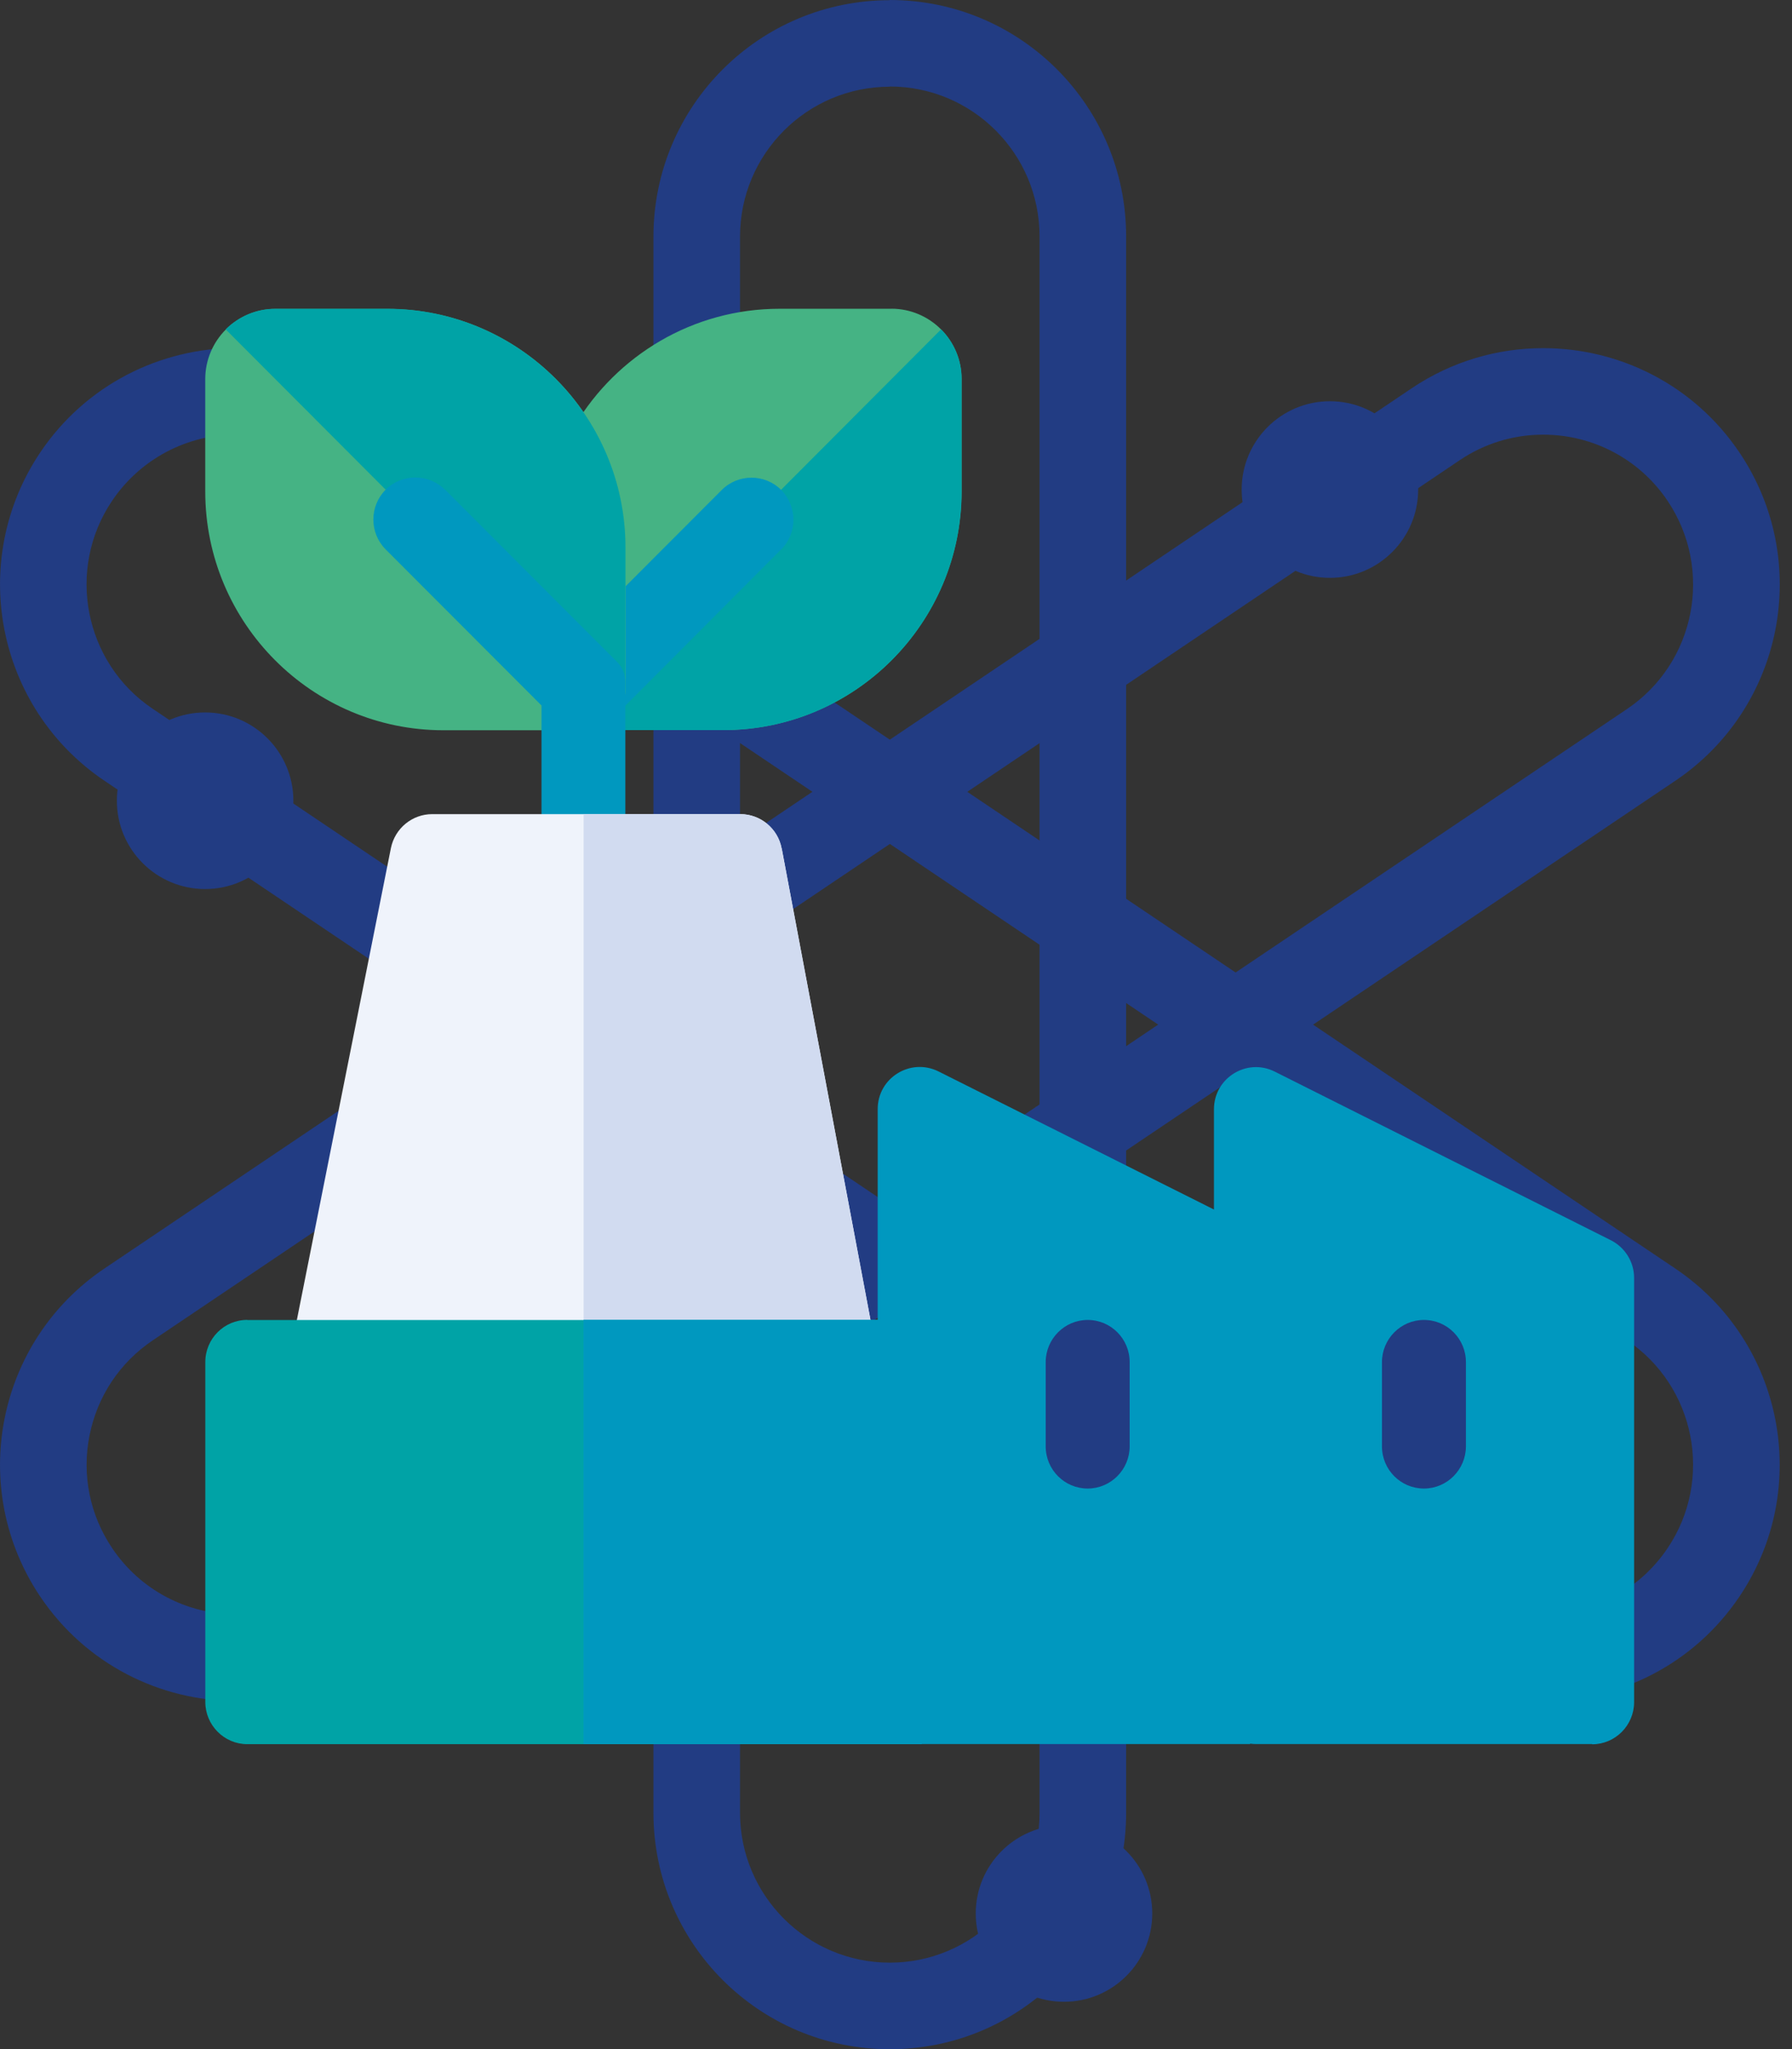<?xml version="1.0" encoding="UTF-8"?>
<svg version="1.1" xmlns="http://www.w3.org/2000/svg" width="28" height="32" viewBox="0 0 28 32">
<rect x="0" y="0" width="28" height="32" fill="#333333" stroke="none"/>
<title>chantier-ZA</title>
<path fill="#223c83" d="M13.903 1.351c1.291 0 2.34 1.049 2.34 2.34v24.619c0 1.291-1.049 2.34-2.34 2.34s-2.34-1.049-2.34-2.34v-24.616c0-1.291 1.049-2.34 2.34-2.34zM13.903 0.003c-2.040 0-3.693 1.653-3.693 3.693v24.613c0 2.040 1.653 3.693 3.693 3.693s3.693-1.653 3.693-3.693v-24.616c0-2.040-1.653-3.693-3.693-3.693v0z"></path>
<path fill="#223c83" d="M3.696 6.788v0c0.464 0 0.914 0.137 1.302 0.398l20.423 13.744c1.071 0.719 1.357 2.178 0.634 3.249-0.437 0.648-1.162 1.035-1.944 1.035-0.464 0-0.914-0.137-1.302-0.398l-20.423-13.747c-1.071-0.719-1.357-2.178-0.634-3.249 0.437-0.648 1.162-1.033 1.944-1.035zM3.696 5.434c-1.186 0-2.353 0.571-3.067 1.631v0c-1.137 1.694-0.689 3.987 1.002 5.127l20.423 13.744c0.632 0.426 1.348 0.629 2.057 0.629 1.186 0 2.353-0.571 3.067-1.631v0c1.14-1.692 0.689-3.987-1.002-5.124l-20.423-13.744c-0.632-0.426-1.348-0.629-2.057-0.629v0z"></path>
<path fill="#223c83" d="M24.113 6.788c0.783 0 1.51 0.387 1.944 1.035 0.719 1.071 0.437 2.526-0.634 3.249l-20.425 13.741c-0.387 0.261-0.838 0.398-1.302 0.398-0.783 0-1.51-0.387-1.944-1.035-0.349-0.519-0.475-1.142-0.354-1.755s0.472-1.142 0.991-1.491l20.42-13.744c0.387-0.261 0.838-0.398 1.302-0.398zM24.111 5.437c-0.709 0-1.425 0.203-2.057 0.629l-20.423 13.744c-1.692 1.14-2.139 3.433-1.002 5.124v0c0.714 1.060 1.878 1.631 3.067 1.631 0.709 0 1.425-0.203 2.057-0.629l20.425-13.744c1.692-1.14 2.139-3.433 1.002-5.124v0c-0.714-1.060-1.878-1.631-3.067-1.631v0z"></path>
<path fill="#45b384" d="M13.931 4.822h-1.752c-1.354 0-2.543 0.73-3.194 1.818 0.36 0.549 0.566 1.208 0.566 1.911v2.85h1.752c2.051 0 3.721-1.672 3.721-3.729v-1.755c0-0.604-0.492-1.096-1.096-1.096v0z"></path>
<path fill="#00a3a6" d="M14.705 5.143l-5.152 5.163v1.096h1.752c2.051 0 3.721-1.672 3.721-3.729v-1.755c0-0.302-0.124-0.577-0.321-0.774v0z"></path>
<path fill="#0098bf" d="M12.206 8.579c-0.016 0.016-2.633 2.642-2.653 2.658v-1.859l1.725-1.727c0.255-0.255 0.673-0.255 0.928 0 0.255 0.258 0.255 0.673 0 0.931v0z"></path>
<path fill="#45b384" d="M9.117 11.404h-2.189c-2.051 0-3.721-1.672-3.721-3.729v-1.755c0-0.604 0.492-1.096 1.096-1.096h1.752c2.051 0 3.721 1.672 3.721 3.729v2.194c0 0.362-0.294 0.659-0.656 0.659v0z"></path>
<path fill="#00a3a6" d="M6.052 4.822h-1.752c-0.302 0-0.574 0.124-0.774 0.321l6.055 6.066c0.104-0.104 0.173-0.242 0.189-0.398 0-0.022 0.003-0.044 0.003-0.066v-2.194c0-2.057-1.67-3.729-3.721-3.729v0z"></path>
<path fill="#0098bf" d="M6.953 7.648c-0.255-0.255-0.673-0.255-0.928 0-0.255 0.258-0.255 0.673 0 0.931l2.436 2.438v2.458h1.31v-2.828c0-0.115-0.047-0.228-0.129-0.31 0 0-1.617-1.617-2.688-2.691v0z"></path>
<path fill="#eff3fb" d="M12.212 13.25c-0.058-0.31-0.33-0.536-0.645-0.536h-4.814c-0.313 0-0.582 0.222-0.645 0.53l-1.513 7.587h9.048l-1.428-7.579z"></path>
<path fill="#d1dbf0" d="M13.601 20.612l-1.387-7.362c-0.058-0.31-0.33-0.536-0.645-0.536h-2.45v8.117h4.523l-0.041-0.22z"></path>
<path fill="#00a3a6" d="M3.864 20.612c-0.362 0-0.656 0.294-0.656 0.659v5.308c0 0.362 0.294 0.659 0.656 0.659h10.539v-6.624h-10.539z"></path>
<path fill="#0098bf" d="M9.117 20.612h5.283v6.624h-5.283v-6.624z"></path>
<path fill="#0098bf" d="M19.536 19.173l-4.872-2.441c-0.437-0.217-0.95 0.099-0.95 0.588v9.257c0 0.362 0.294 0.659 0.656 0.659h5.165v-8.062z"></path>
<path fill="#223c83" d="M16.995 23.246c-0.362 0-0.656-0.294-0.656-0.659v-1.315c0-0.362 0.294-0.659 0.656-0.659s0.656 0.294 0.656 0.659v1.315c0 0.362-0.294 0.659-0.656 0.659v0z"></path>
<path fill="#0098bf" d="M24.877 27.236h-5.253c-0.362 0-0.656-0.294-0.656-0.659v-9.254c0-0.489 0.514-0.807 0.95-0.588l5.253 2.634c0.222 0.113 0.362 0.34 0.362 0.588v6.624c0 0.362-0.294 0.659-0.656 0.659v0z"></path>
<path fill="#223c83" d="M22.249 23.246c-0.362 0-0.656-0.294-0.656-0.659v-1.315c0-0.362 0.294-0.659 0.656-0.659s0.656 0.294 0.656 0.659v1.315c0 0.362-0.294 0.659-0.656 0.659v0z"></path>
<path fill="#223c83" d="M22.045 7.648c0 0.699-0.567 1.266-1.266 1.266s-1.266-0.567-1.266-1.266c0-0.699 0.567-1.266 1.266-1.266s1.266 0.567 1.266 1.266z"></path>
<path fill="#223c83" d="M20.78 9.024c-0.761 0-1.379-0.618-1.379-1.379s0.618-1.379 1.379-1.379 1.379 0.618 1.379 1.379-0.618 1.379-1.379 1.379zM20.78 6.494c-0.634 0-1.153 0.516-1.153 1.153s0.516 1.153 1.153 1.153 1.153-0.516 1.153-1.153-0.516-1.153-1.153-1.153z"></path>
<path fill="#223c83" d="M4.471 12.508c0 0.699-0.567 1.266-1.266 1.266s-1.266-0.567-1.266-1.266c0-0.699 0.567-1.266 1.266-1.266s1.266 0.567 1.266 1.266z"></path>
<path fill="#223c83" d="M3.205 13.884c-0.761 0-1.379-0.618-1.379-1.379s0.618-1.379 1.379-1.379 1.379 0.618 1.379 1.379-0.618 1.379-1.379 1.379zM3.205 11.355c-0.634 0-1.153 0.516-1.153 1.153s0.516 1.153 1.153 1.153 1.153-0.516 1.153-1.153-0.516-1.153-1.153-1.153z"></path>
<path fill="#223c83" d="M17.891 29.886c0 0.699-0.567 1.266-1.266 1.266s-1.266-0.567-1.266-1.266c0-0.699 0.567-1.266 1.266-1.266s1.266 0.567 1.266 1.266z"></path>
<path fill="#223c83" d="M16.625 31.261c-0.761 0-1.379-0.618-1.379-1.379s0.618-1.379 1.379-1.379 1.379 0.618 1.379 1.379-0.618 1.379-1.379 1.379zM16.625 28.732c-0.634 0-1.153 0.516-1.153 1.153s0.516 1.153 1.153 1.153 1.153-0.516 1.153-1.153-0.516-1.153-1.153-1.153z"></path>
</svg>
